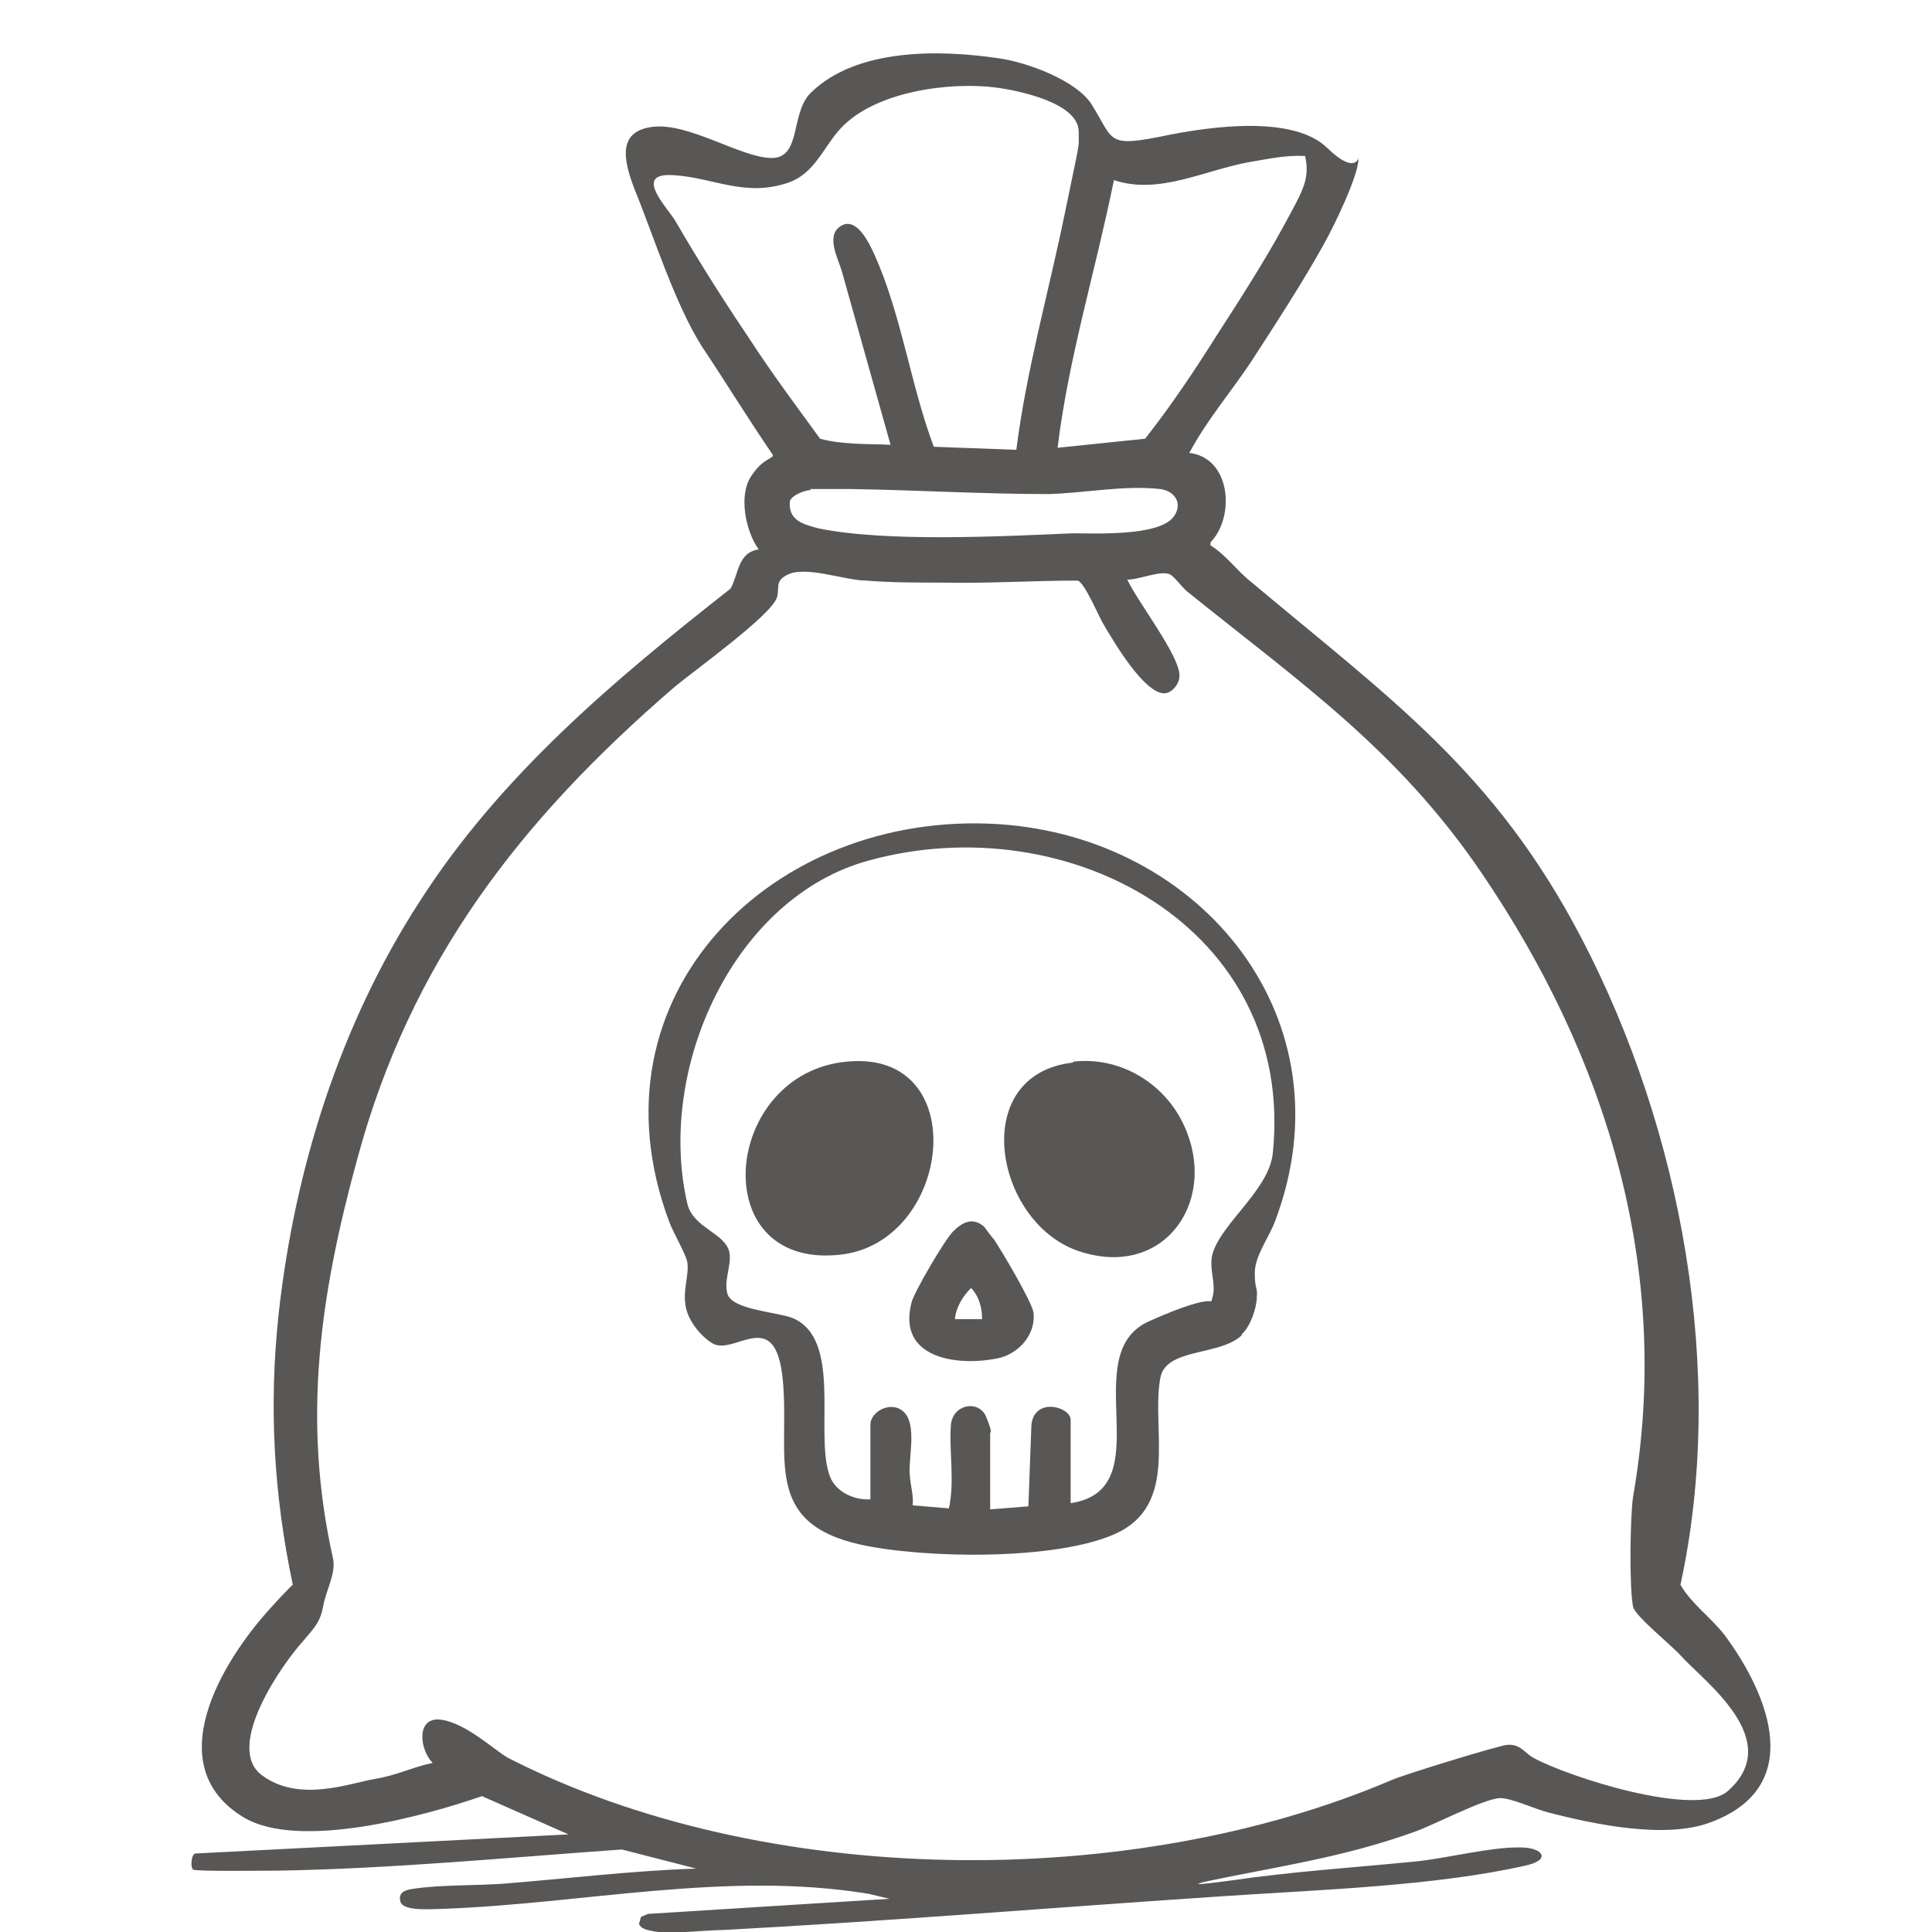 <?xml version="1.0" encoding="UTF-8"?>
<svg id="Ebene_1" xmlns="http://www.w3.org/2000/svg" version="1.1" viewBox="0 0 192 192">
  <!-- Generator: Adobe Illustrator 30.0.0, SVG Export Plug-In . SVG Version: 2.1.1 Build 123)  -->
  <path d="M118.1,45c4.2.4,4.7,6.3,2.2,8.9v.3c1.6,1,2.6,2.5,4,3.6,13.8,11.6,24.2,18.8,32.9,35.5,9.9,19,14.4,43.1,9.8,64.2,1.2,2,2.9,3.1,4.4,5,4.5,6.1,8,15.1-1.4,18.6-4.5,1.7-11.6.2-16.2-1-1.2-.3-3.8-1.5-4.8-1.4-1.6.1-6.4,2.6-8.3,3.3-6.4,2.3-11.9,3.2-18.5,4.5s-.8.5,0,.4c6.1-.9,12.3-1.3,18.4-1.9,3.1-.3,7.7-1.5,10.6-1.4,2,0,3.1,1.2.4,1.8-8.8,2-20.3,2.4-29.4,3-16.7,1.1-33.5,2.5-50.3,3.4-1.5,0-5.1.4-6.5.2s-1.7-.4-1.9-.8l.2-.7.7-.3,24-1.5-2.1-.5c-14.1-2.3-28.3,1-42.3,1.5-.9,0-3.9.3-4.2-.7s.6-1.2,1.3-1.3c2.7-.4,6.1-.3,8.9-.5,6.4-.5,12.8-1.3,19.2-1.5l-7.4-1.9c-11.3.8-22.7,1.9-34,2.1-1.1,0-8.3.1-8.6-.1s-.2-1.5.2-1.6l37.1-1.9-8.6-3.8c-5.8,2-18.2,5.4-23.7,2.1-8.4-5.1-2.2-15.4,2.6-20.7s2-1.3,2.3-2.4c-1.9-9-2.4-17.8-1.4-27,1.6-14.4,6.1-28.7,14-40.9,8-12.5,19.3-22,30.9-31.1.8-1.4.7-3.6,2.8-3.9-1.3-1.8-2-5.3-.8-7.2s2.3-1.8,2.2-2.2c-2.4-3.5-4.6-7.1-7-10.7-2.7-4.2-4.9-11.2-6.7-15.6-1.3-3.3-1.6-5.9,1.8-6.3,3.6-.4,8.6,3,11.7,3.1s1.9-4.5,4-6.5c4.5-4.4,12.7-4.3,18.7-3.4,2.8.4,7.7,2.2,9.2,4.6,2.3,3.7,1.4,4.3,7.7,3,4.1-.8,12.3-2,15.7,1.3,3.4,3.3,3.2,0,3.1,1.1,0,1.7-2.5,6.8-3.4,8.4-2.1,3.8-4.9,8.1-7.3,11.8-2,3-4.4,5.8-6.1,9h0ZM101,44.7c1-7.9,3.2-15.6,4.8-23.4s1.4-6.3,1.4-8.2c0-2.9-6-4.1-8.2-4.4-4.7-.6-12,.4-15.4,4-1.8,1.9-2.6,4.6-5.4,5.5-4.3,1.4-7.4-.6-11.4-.8s-.3,3.4.4,4.7c2.2,3.8,4.8,7.9,7.3,11.6,2.2,3.4,4.6,6.6,7,9.9,2.2.6,4.7.5,7,.6-1.6-5.7-3.2-11.4-4.8-17.1-.3-1.2-1.7-3.6-.2-4.6,1.6-1.1,2.9,1.7,3.4,2.8,2.7,6,3.6,13,5.9,19.1,0,0,8.2.3,8.2.3ZM129.7,15.5c-1.9-.1-3.7.3-5.5.6-4.5.8-9,3.3-13.5,1.8-1.8,8.9-4.5,17.6-5.6,26.6l8.7-.9c2.6-3.3,5-6.9,7.2-10.4,2.2-3.4,4.7-7.3,6.6-10.8,1.9-3.5,2.6-4.6,2.1-6.9ZM80.6,48.7c-.6,0-1.9.5-2.1,1.1-.2,1.9,1.3,2.3,2.8,2.7,6.7,1.4,18.3.8,25.3.5,2.3,0,8.5.3,10-1.6,1-1.3.2-2.6-1.3-2.8-3.6-.4-7.5.4-11.1.5-6.5,0-13.1-.4-19.6-.5h-4.1,0ZM111.9,57.3c.8,2.1,5.6,8.1,5.3,10,0,.6-.7,1.6-1.5,1.6-2,0-5-5.1-6-6.8-.5-.8-1.9-4.2-2.6-4.4-4.5,0-9,.3-13.5.2-2.4,0-5.1,0-7.5-.2-2.2,0-6.2-1.6-8-.5-1.1.6-.6,1.3-.9,2.2-.6,1.8-8.3,7.3-10.2,8.9-15.2,13.1-26.2,27.2-31.5,46.9-3.7,13.5-5.5,25.9-2.4,39.7.3,1.5-.7,3.1-1,4.8s-1.2,2.4-1.9,3.3c-2.2,2.4-7.9,10.6-4.2,13.4s8.8.8,11.2.4,3.8-1.2,5.8-1.6c-1.3-1.3-1.7-4.6.8-4.3s5.4,3.1,6.7,3.8c25.4,13,61.8,13.3,87.8,2.2,1.1-.5,10.5-3.4,11.5-3.5,1.3-.1,1.7.8,2.6,1.3,3.5,1.9,16.2,6,19.3,3.3,5.8-5.1-2.5-11-4.7-13.5-.9-1-4.5-3.9-4.7-4.8-.4-1.8-.3-9.1,0-11,3.9-22.3-2.5-43.5-15.1-62-8.3-12.2-17.9-18.8-29.2-27.9-.6-.5-1.2-1.4-1.7-1.7-.9-.5-3.3.6-4.4.5v-.3h-.1Z" fill="#585756"/>
  <path d="M123.4,132.7c-2.2,2.1-7.6,1.2-8.1,4.3-.9,5.1,1.9,12.5-4.4,15.4-5.9,2.7-19,2.5-25.4,1.1-9.8-2.2-7-8.7-7.7-16.3s-4.8-2.4-7-3.7c-1.3-.8-2.6-2.5-2.7-4-.2-1.4.4-2.9.2-4.1-.2-.9-1.4-2.9-1.8-4-8.4-22.5,10.3-40.9,32.7-39.5,20.3,1.3,35.1,19.5,27.5,39.5-.6,1.6-2,3.4-2,5.1s.3,1.4.2,2.4c0,1-.6,2.9-1.5,3.7h0ZM106.3,149.4c9.3-1.3.5-14.8,7.9-18.1s5.9-1.2,6.3-2.4c.4-1.3-.4-2.8,0-4.3.9-3.1,5.7-6.4,6-10.1,2.2-22.3-20.3-34.4-40.1-29-13.4,3.6-21.2,20.6-18.1,34.1.6,2.5,3.8,2.9,4.2,4.9.2,1.3-.6,2.8-.2,4.1.5,1.6,5.1,1.8,6.5,2.4,4.9,2.1,2.2,11.3,3.6,15.5.5,1.7,2.4,2.6,4.1,2.5v-7.4c0-1.4,2.2-2.5,3.4-1.2s.4,4.5.5,6,.4,2.1.3,3.2l3.6.3c.6-2.7,0-5.7.2-8.3.2-2.1,2.8-2.5,3.5-.8s.4,1.5.4,1.6v7.6l3.8-.3.3-8.1c.3-2.8,3.9-1.8,3.9-.5v8.3h-.1Z" fill="#585756"/>
  <path d="M106.7,105.5c4.5-.5,8.8,2,10.8,6,3.8,7.6-1.7,15.8-10.4,12.8-8.3-2.9-10.9-17.5-.5-18.7h0Z" fill="#585756"/>
  <path d="M84.2,105.5c12.6-1.2,10.4,18.1-.8,19.2-13.4,1.4-11.6-18.1.8-19.2Z" fill="#585756"/>
  <path d="M97.8,121.9s.8,1.1,1,1.3c.8,1.2,3.7,6.1,3.9,7.2.3,2.2-1.5,4.2-3.6,4.6-4,.8-10,0-8.5-5.6.3-1.1,3.3-6.2,4.1-7,.9-.9,1.9-1.5,3.1-.5ZM97.6,131.1c0-1.1-.3-2.3-1.1-3.1-.8.8-1.5,1.9-1.6,3.1h2.7Z" fill="#585756"/>
</svg>